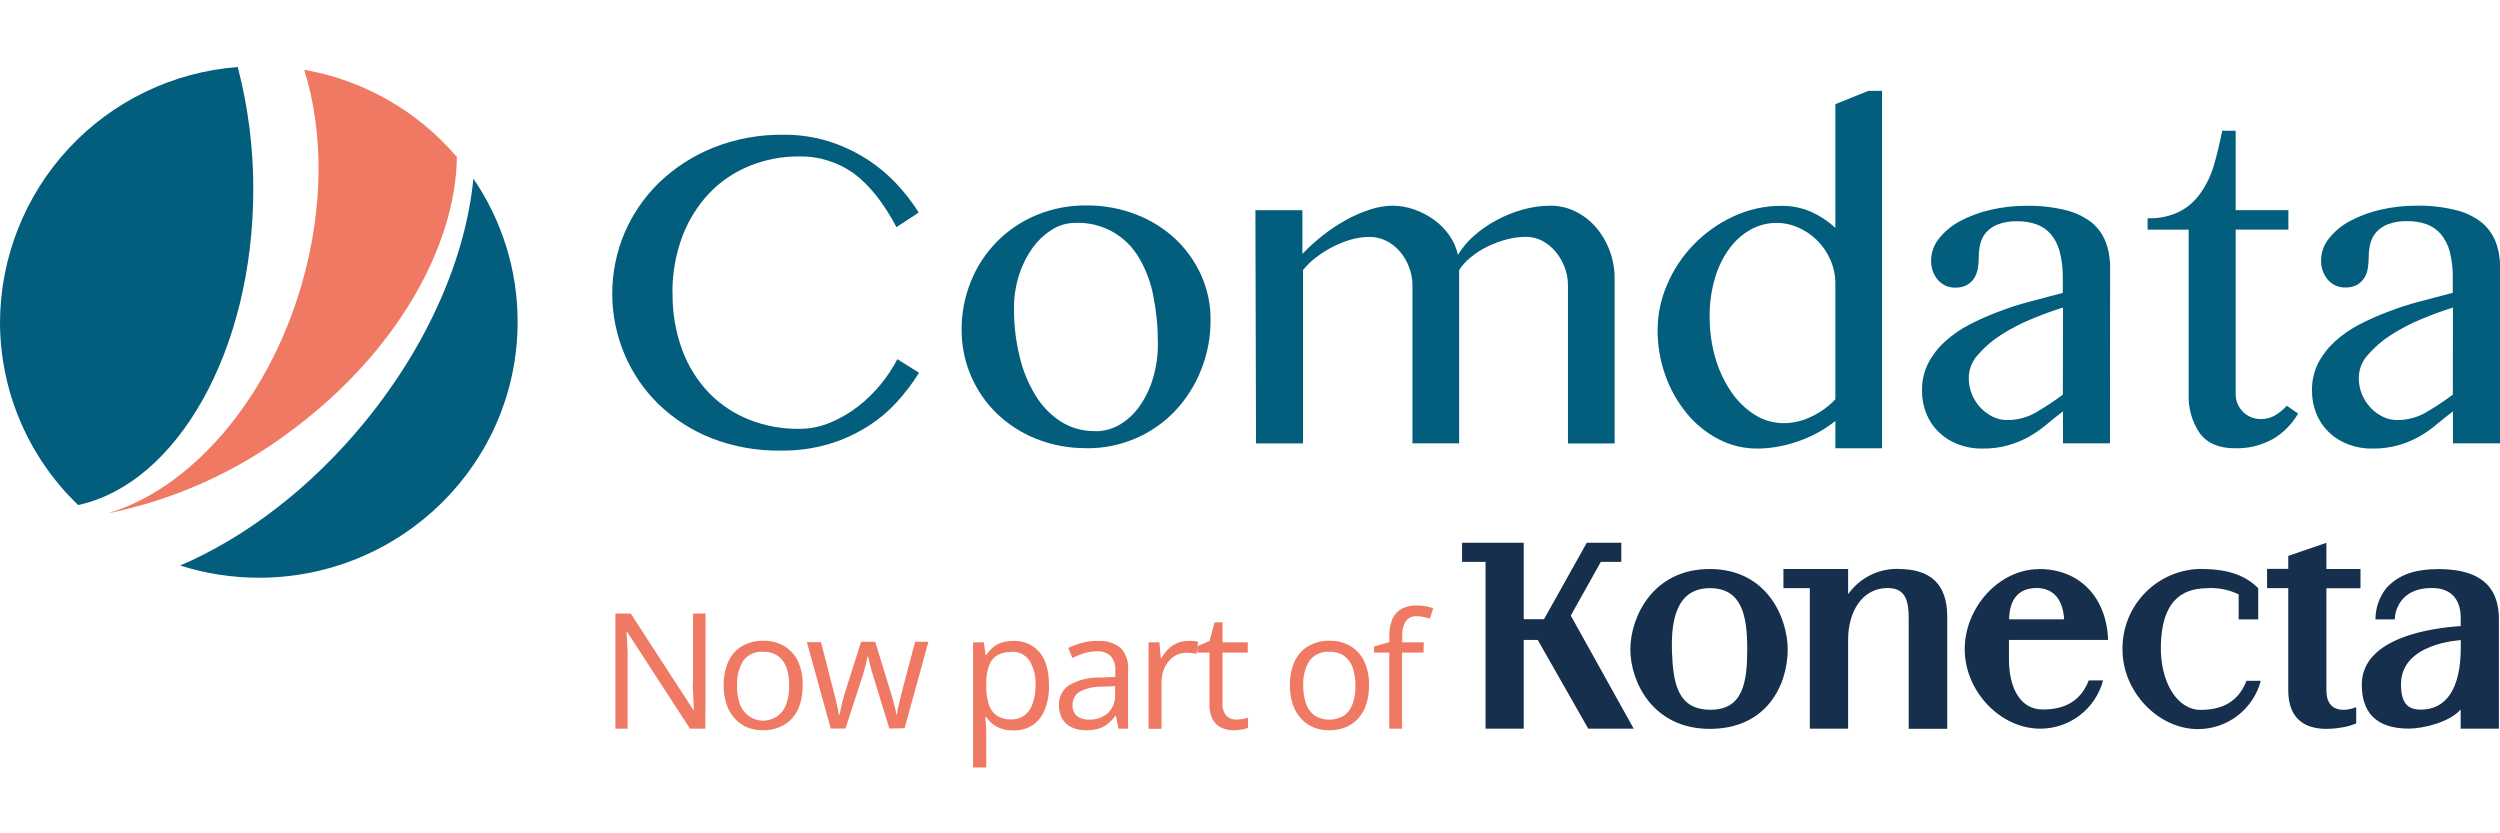 <?xml version="1.0" encoding="UTF-8"?>
<svg xmlns="http://www.w3.org/2000/svg" width="300" height="100" viewBox="0 0 300 100" fill="none">
  <g clip-path="url(#clip0_139_902)">
    <path d="M56.806 21.426C55.926 30.672 51.504 41.188 43.791 50.617C37.191 58.683 29.345 64.549 21.617 67.864C24.669 68.832 27.852 69.326 31.054 69.33C48.205 69.33 62.115 55.581 62.115 38.614C62.12 32.485 60.269 26.497 56.806 21.441" fill="#035E7D"></path>
    <path d="M36.502 8.374C38.812 15.707 38.892 24.843 36.201 34.133C32.102 48.256 22.746 58.72 12.891 61.609C20.961 59.985 28.558 56.55 35.109 51.563C47.493 42.331 54.679 29.661 54.826 18.845C50.125 13.322 43.64 9.618 36.495 8.374" fill="#EF7962"></path>
    <path d="M3.81264e-06 38.606C-0.002 42.716 0.828 46.784 2.44 50.565C4.051 54.345 6.412 57.76 9.378 60.604C21.25 58.038 30.394 42.053 30.394 22.709C30.404 17.761 29.778 12.832 28.531 8.044C20.799 8.626 13.57 12.099 8.283 17.77C2.996 23.442 0.039 30.897 3.81264e-06 38.65" fill="#035E7D"></path>
    <path d="M80.71 35.189C80.675 37.517 81.07 39.832 81.876 42.016C82.581 43.929 83.672 45.676 85.081 47.149C86.434 48.539 88.066 49.629 89.869 50.346C91.779 51.103 93.819 51.482 95.874 51.461C97.152 51.465 98.418 51.216 99.599 50.727C100.794 50.233 101.919 49.582 102.943 48.791C103.959 48.008 104.882 47.11 105.693 46.115C106.455 45.179 107.123 44.169 107.687 43.101L110.283 44.736C109.502 45.989 108.609 47.167 107.614 48.256C106.561 49.403 105.357 50.402 104.035 51.226C102.605 52.118 101.061 52.814 99.445 53.294C97.588 53.835 95.66 54.097 93.726 54.071C90.893 54.121 88.077 53.623 85.433 52.604C83.053 51.674 80.88 50.283 79.038 48.513C77.281 46.808 75.887 44.765 74.939 42.507C73.969 40.205 73.469 37.732 73.469 35.233C73.469 32.735 73.969 30.262 74.939 27.959C75.919 25.672 77.345 23.603 79.134 21.873C81.01 20.082 83.213 18.669 85.623 17.708C88.285 16.656 91.127 16.133 93.99 16.169C95.82 16.149 97.643 16.411 99.394 16.946C100.975 17.439 102.486 18.134 103.889 19.014C105.218 19.851 106.437 20.851 107.518 21.991C108.541 23.069 109.455 24.245 110.246 25.503L107.577 27.256C106.018 24.322 104.307 22.172 102.444 20.803C100.537 19.439 98.24 18.727 95.896 18.772C93.859 18.756 91.838 19.142 89.949 19.908C88.125 20.643 86.478 21.758 85.117 23.178C83.707 24.678 82.608 26.443 81.883 28.37C81.062 30.569 80.659 32.901 80.696 35.248" fill="#035E7D"></path>
    <path d="M131.423 51.746C132.491 51.757 133.54 51.467 134.451 50.91C135.394 50.331 136.201 49.556 136.82 48.637C137.518 47.62 138.045 46.496 138.381 45.308C138.763 44.003 138.953 42.65 138.946 41.29C138.958 39.381 138.781 37.475 138.418 35.6C138.12 33.975 137.541 32.415 136.71 30.988C135.938 29.637 134.808 28.525 133.444 27.777C132.08 27.029 130.535 26.674 128.981 26.75C128.006 26.754 127.052 27.036 126.231 27.563C125.319 28.139 124.527 28.886 123.899 29.763C123.192 30.757 122.645 31.856 122.279 33.019C121.873 34.307 121.67 35.65 121.678 37.001C121.665 38.929 121.887 40.852 122.338 42.727C122.72 44.379 123.361 45.961 124.237 47.413C125 48.686 126.043 49.77 127.287 50.581C128.524 51.359 129.961 51.759 131.423 51.732M130.367 53.778C128.309 53.8 126.267 53.421 124.354 52.663C122.59 51.963 120.979 50.927 119.61 49.613C118.268 48.307 117.203 46.745 116.479 45.019C115.755 43.293 115.386 41.439 115.394 39.567C115.381 37.579 115.76 35.608 116.508 33.767C117.222 31.987 118.283 30.367 119.63 29.002C120.977 27.637 122.583 26.555 124.354 25.818C126.259 25.026 128.304 24.629 130.367 24.652C132.399 24.634 134.417 25 136.314 25.73C138.061 26.396 139.665 27.392 141.036 28.663C142.346 29.897 143.4 31.377 144.138 33.019C144.896 34.703 145.281 36.532 145.267 38.379C145.283 40.43 144.9 42.465 144.138 44.37C143.427 46.183 142.38 47.845 141.05 49.268C139.719 50.684 138.112 51.811 136.328 52.582C134.453 53.398 132.427 53.81 130.382 53.792" fill="#035E7D"></path>
    <path d="M150.649 25.224H156.288V30.467C157.045 29.679 157.856 28.944 158.715 28.267C159.59 27.572 160.522 26.952 161.501 26.412C162.423 25.895 163.393 25.47 164.398 25.144C165.278 24.85 166.198 24.694 167.125 24.682C167.989 24.688 168.847 24.837 169.662 25.122C170.514 25.415 171.32 25.83 172.053 26.354C172.776 26.869 173.406 27.504 173.915 28.231C174.418 28.939 174.77 29.742 174.949 30.592C175.468 29.726 176.121 28.949 176.885 28.289C177.712 27.558 178.623 26.928 179.598 26.412C180.6 25.87 181.66 25.445 182.759 25.144C183.828 24.842 184.933 24.686 186.044 24.682C187.08 24.677 188.103 24.911 189.035 25.364C189.978 25.822 190.816 26.468 191.499 27.263C192.215 28.093 192.776 29.044 193.156 30.071C193.56 31.155 193.764 32.303 193.757 33.459V53.213H188.155V34.221C188.156 33.468 188.014 32.722 187.737 32.022C187.48 31.341 187.106 30.71 186.63 30.159C186.189 29.636 185.651 29.203 185.046 28.883C184.447 28.578 183.783 28.419 183.11 28.421C182.323 28.425 181.539 28.531 180.779 28.737C179.987 28.946 179.218 29.233 178.484 29.595C177.78 29.938 177.118 30.361 176.511 30.856C175.96 31.293 175.482 31.815 175.096 32.403V53.198H169.494V34.221C169.495 33.468 169.353 32.722 169.076 32.022C168.819 31.341 168.444 30.71 167.969 30.159C167.514 29.631 166.958 29.2 166.333 28.891C165.725 28.588 165.055 28.43 164.376 28.429C163.619 28.431 162.867 28.538 162.139 28.744C161.38 28.963 160.643 29.256 159.939 29.617C159.224 29.981 158.544 30.41 157.908 30.9C157.33 31.335 156.81 31.843 156.361 32.41V53.206H150.722L150.649 25.224Z" fill="#035E7D"></path>
    <path d="M220.243 34.111C220.257 33.081 220.045 32.059 219.62 31.12C219.233 30.251 218.686 29.462 218.007 28.795C217.352 28.158 216.587 27.646 215.748 27.285C214.841 26.889 213.855 26.709 212.867 26.757C211.878 26.805 210.915 27.081 210.051 27.564C209.041 28.14 208.168 28.928 207.492 29.873C206.72 30.951 206.139 32.154 205.776 33.43C205.35 34.909 205.143 36.443 205.16 37.983C205.146 39.675 205.378 41.359 205.849 42.984C206.266 44.428 206.909 45.797 207.756 47.039C208.495 48.135 209.454 49.066 210.571 49.774C211.607 50.43 212.807 50.778 214.032 50.779C215.245 50.777 216.44 50.483 217.515 49.921C218.537 49.421 219.46 48.743 220.243 47.919V34.111ZM220.243 50.515C219.585 51.043 218.88 51.512 218.139 51.915C217.383 52.325 216.596 52.673 215.785 52.956C214.975 53.239 214.143 53.457 213.299 53.609C212.498 53.752 211.686 53.826 210.872 53.829C209.248 53.834 207.648 53.444 206.208 52.692C204.746 51.931 203.454 50.881 202.41 49.605C201.303 48.251 200.437 46.715 199.851 45.066C199.222 43.319 198.905 41.475 198.912 39.618C198.916 37.717 199.313 35.837 200.078 34.097C200.838 32.319 201.922 30.697 203.275 29.316C204.638 27.918 206.246 26.782 208.019 25.965C209.821 25.123 211.787 24.692 213.776 24.704C215.017 24.686 216.247 24.936 217.383 25.437C218.429 25.918 219.394 26.559 220.243 27.336V12.502L224.195 10.904H225.845V53.792H220.243V50.515Z" fill="#035E7D"></path>
    <path d="M247.557 36.905C246.354 37.277 245.086 37.741 243.751 38.298C242.474 38.824 241.246 39.464 240.085 40.212C239.061 40.865 238.138 41.663 237.343 42.581C236.65 43.336 236.26 44.32 236.25 45.345C236.246 46.016 236.373 46.681 236.624 47.303C236.862 47.894 237.208 48.436 237.643 48.901C238.061 49.352 238.558 49.722 239.11 49.994C239.648 50.267 240.244 50.407 240.848 50.405C242.062 50.415 243.256 50.101 244.309 49.495C245.426 48.843 246.505 48.128 247.542 47.354L247.557 36.905ZM253.196 53.198H247.557V49.363C246.904 49.862 246.259 50.375 245.621 50.911C244.969 51.46 244.27 51.951 243.531 52.377C242.744 52.815 241.91 53.164 241.046 53.418C240.018 53.708 238.953 53.846 237.885 53.829C236.862 53.842 235.847 53.658 234.894 53.286C234.044 52.957 233.271 52.458 232.62 51.82C231.981 51.199 231.481 50.449 231.154 49.62C230.805 48.743 230.63 47.807 230.641 46.863C230.62 45.735 230.871 44.618 231.374 43.607C231.878 42.638 232.548 41.764 233.354 41.026C234.225 40.223 235.199 39.54 236.25 38.995C237.394 38.395 238.574 37.869 239.784 37.419C241.036 36.93 242.326 36.514 243.656 36.172C244.986 35.83 246.279 35.488 247.535 35.145V33.4C247.557 32.307 247.429 31.217 247.154 30.159C246.954 29.387 246.583 28.671 246.068 28.062C245.599 27.535 245.004 27.136 244.338 26.904C243.61 26.661 242.847 26.542 242.079 26.552C241.285 26.525 240.494 26.652 239.748 26.925C239.206 27.132 238.721 27.463 238.333 27.893C237.996 28.283 237.76 28.749 237.643 29.25C237.514 29.756 237.45 30.275 237.453 30.797C237.454 31.269 237.418 31.739 237.343 32.205C237.275 32.621 237.125 33.02 236.903 33.378C236.686 33.719 236.389 34.001 236.037 34.2C235.615 34.422 235.143 34.53 234.666 34.515C234.265 34.529 233.865 34.453 233.497 34.292C233.129 34.13 232.802 33.889 232.54 33.584C231.991 32.931 231.703 32.097 231.733 31.244C231.741 30.302 232.066 29.39 232.657 28.656C233.33 27.798 234.174 27.089 235.135 26.574C236.29 25.951 237.523 25.487 238.802 25.195C240.232 24.858 241.696 24.691 243.165 24.696C244.75 24.662 246.333 24.837 247.872 25.217C248.998 25.481 250.056 25.981 250.974 26.683C251.739 27.302 252.328 28.112 252.682 29.03C253.046 29.998 253.225 31.025 253.21 32.058L253.196 53.198Z" fill="#035E7D"></path>
    <path d="M275.773 49.627C275.047 50.886 274.009 51.937 272.759 52.678C271.358 53.456 269.772 53.842 268.169 53.792C266.262 53.792 264.869 53.191 263.975 51.988C263.032 50.605 262.564 48.953 262.64 47.281V27.563H257.713V26.192C259.068 26.245 260.415 25.955 261.628 25.349C262.641 24.803 263.505 24.018 264.143 23.061C264.839 22.037 265.366 20.908 265.705 19.718C266.067 18.442 266.387 17.097 266.666 15.685H268.279V25.217H274.607V27.556H268.279V47.274C268.275 47.673 268.351 48.07 268.504 48.44C268.656 48.81 268.881 49.145 269.166 49.427C269.45 49.708 269.788 49.929 270.16 50.077C270.532 50.224 270.929 50.296 271.329 50.287C271.931 50.294 272.522 50.134 273.038 49.825C273.55 49.515 274.014 49.132 274.416 48.689L275.773 49.627Z" fill="#035E7D"></path>
    <path d="M294.354 36.905C293.151 37.277 291.885 37.741 290.556 38.298C289.279 38.826 288.052 39.466 286.889 40.212C285.867 40.867 284.944 41.665 284.147 42.581C283.454 43.336 283.065 44.32 283.054 45.345C283.05 46.016 283.177 46.681 283.428 47.303C283.669 47.892 284.015 48.434 284.447 48.901C284.866 49.351 285.363 49.722 285.914 49.994C286.45 50.267 287.043 50.407 287.645 50.405C288.859 50.416 290.054 50.102 291.106 49.495C292.224 48.844 293.303 48.13 294.339 47.354L294.354 36.905ZM300 53.198H294.354V49.363C293.701 49.862 293.056 50.375 292.418 50.911C291.769 51.464 291.069 51.955 290.328 52.377C289.542 52.817 288.708 53.167 287.842 53.418C286.815 53.708 285.75 53.846 284.682 53.829C283.662 53.843 282.648 53.658 281.698 53.286C280.845 52.959 280.069 52.46 279.417 51.82C278.78 51.197 278.281 50.448 277.951 49.62C277.603 48.738 277.429 47.797 277.437 46.848C277.42 45.72 277.672 44.604 278.171 43.593C278.675 42.623 279.345 41.75 280.151 41.011C281.023 40.21 281.997 39.528 283.047 38.98C284.191 38.381 285.371 37.854 286.581 37.404C287.833 36.915 289.126 36.499 290.46 36.157C291.795 35.815 293.085 35.473 294.332 35.131V33.386C294.356 32.293 294.23 31.203 293.958 30.145C293.753 29.373 293.38 28.657 292.865 28.047C292.396 27.52 291.801 27.122 291.135 26.889C290.407 26.646 289.644 26.527 288.876 26.537C288.082 26.51 287.29 26.637 286.545 26.911C286.006 27.118 285.523 27.45 285.137 27.879C284.801 28.27 284.563 28.735 284.44 29.235C284.315 29.741 284.251 30.261 284.249 30.782C284.251 31.254 284.215 31.725 284.14 32.19C284.074 32.606 283.927 33.005 283.707 33.364C283.487 33.701 283.19 33.982 282.842 34.185C282.417 34.407 281.942 34.516 281.463 34.5C281.063 34.514 280.664 34.438 280.297 34.277C279.93 34.116 279.604 33.874 279.344 33.569C278.79 32.918 278.499 32.084 278.53 31.23C278.537 30.288 278.863 29.375 279.454 28.641C280.129 27.785 280.972 27.076 281.932 26.559C283.087 25.936 284.32 25.472 285.599 25.18C287.028 24.843 288.493 24.676 289.962 24.682C291.544 24.648 293.125 24.823 294.662 25.202C295.789 25.463 296.847 25.963 297.764 26.669C298.529 27.29 299.12 28.098 299.479 29.015C299.843 29.983 300.022 31.01 300.007 32.044L300 53.198Z" fill="#035E7D"></path>
    <path fill-rule="evenodd" clip-rule="evenodd" d="M205.174 68.282C212.045 68.282 214.523 74.148 214.523 77.931C214.523 82.148 212.052 87.464 205.174 87.464C198.296 87.464 195.642 81.759 195.642 77.931C195.642 74.104 198.289 68.282 205.174 68.282ZM292.535 68.282C298.445 68.282 299.868 71.127 299.868 74.309V87.442H295.278V85.139C294.039 86.606 290.878 87.434 289.045 87.434C285.056 87.434 283.414 85.403 283.414 82.148C283.414 76.406 292.103 75.328 295.285 75.13V74.162C295.285 71.552 293.767 70.672 292.213 70.577C291.113 70.511 288.282 70.577 287.476 73.51C287.413 73.779 287.379 74.054 287.373 74.331H285.056C285.052 72.965 285.512 71.639 286.361 70.569C288.07 68.67 290.431 68.296 292.535 68.296V68.282ZM244.683 68.282C249.412 68.282 252.624 71.479 252.954 76.421V76.795H241.075V77.799V79.112C241.075 82.375 242.321 85.139 245.13 85.139C247.66 85.139 249.647 84.223 250.651 81.649H252.367C251.928 83.308 250.953 84.775 249.593 85.822C248.234 86.87 246.567 87.439 244.851 87.442C240.026 87.442 235.766 82.939 235.766 77.909C235.766 72.879 239.902 68.296 244.683 68.296V68.282ZM264.224 68.282C267.678 68.282 269.606 69.22 270.985 70.577V74.331H268.638V71.325C267.432 70.737 266.09 70.484 264.752 70.591C261.592 70.635 259.429 72.373 259.304 77.425C259.194 81.825 261.247 85.183 264.063 85.183C266.593 85.183 268.58 84.274 269.577 81.7H271.293C270.853 83.359 269.878 84.826 268.519 85.874C267.16 86.921 265.493 87.49 263.777 87.493C258.959 87.493 254.699 82.991 254.699 77.961C254.678 76.695 254.909 75.437 255.378 74.261C255.848 73.086 256.548 72.016 257.436 71.113C258.324 70.211 259.383 69.494 260.551 69.005C261.719 68.517 262.973 68.266 264.239 68.267L264.224 68.282ZM279.168 65.136V68.282H283.26V70.591H279.168V82.932C279.219 85.579 281.448 85.367 282.746 84.861V86.804C282.406 86.948 282.055 87.069 281.698 87.163C277.877 88.014 274.592 87.236 274.592 82.829V70.577H272.048V68.267H274.592V66.705L279.168 65.136ZM227.84 68.282C231.652 68.282 233.669 70.1 233.669 73.979V87.456H229.042V74.155C229.042 72.138 228.683 70.562 226.52 70.562C223.447 70.562 221.775 73.436 221.775 76.743V87.442H217.178V70.577H214.01V68.282H221.775V71.303C222.458 70.337 223.369 69.554 224.427 69.024C225.485 68.495 226.657 68.235 227.84 68.267V68.282ZM182.846 65.129V74.302H185.281L190.414 65.129H194.557V67.424H192.1L188.493 73.869L196.045 87.442H190.59L184.533 76.795H182.846V87.442H178.264V67.424H175.448V65.129H182.846ZM205.204 70.577C201.317 70.577 200.503 74.162 200.635 78.137C200.767 82.111 201.369 85.169 205.27 85.169C209.171 85.169 209.669 81.862 209.669 77.895C209.669 73.928 209.053 70.577 205.174 70.577H205.204ZM295.3 76.817C295.3 76.817 288.121 77.139 288.121 82.089C288.121 84.391 288.935 85.154 290.482 85.154C293.547 85.154 295.292 82.661 295.292 77.682L295.3 76.817ZM244.411 70.562C241.962 70.562 241.126 72.241 241.097 74.316H247.696C247.564 72.175 246.596 70.562 244.382 70.562H244.411Z" fill="#152F4D"></path>
    <path d="M84.648 87.442H82.8L75.262 75.834H75.189C75.189 76.142 75.211 76.494 75.255 76.89C75.255 77.279 75.299 77.697 75.314 78.144C75.328 78.591 75.314 79.039 75.314 79.501V87.442H73.847V73.62H75.687L83.196 85.191H83.262C83.262 84.971 83.262 84.655 83.218 84.252C83.174 83.849 83.218 83.409 83.159 82.939C83.101 82.47 83.159 82.03 83.159 81.627V73.62H84.67L84.648 87.442Z" fill="#EF7962"></path>
    <path d="M96.322 82.243C96.333 83.016 96.222 83.786 95.992 84.523C95.798 85.147 95.473 85.722 95.038 86.21C94.622 86.672 94.105 87.034 93.528 87.266C92.893 87.518 92.216 87.642 91.533 87.632C90.88 87.639 90.231 87.514 89.627 87.266C89.066 87.026 88.566 86.665 88.16 86.21C87.724 85.72 87.392 85.146 87.185 84.523C86.946 83.787 86.829 83.017 86.84 82.243C86.814 81.246 87.012 80.257 87.42 79.347C87.769 78.583 88.345 77.945 89.07 77.521C89.851 77.085 90.734 76.867 91.629 76.89C92.498 76.871 93.355 77.091 94.107 77.528C94.828 77.959 95.405 78.594 95.764 79.354C96.17 80.261 96.361 81.25 96.322 82.243ZM88.439 82.243C88.419 82.99 88.531 83.734 88.769 84.443C88.956 85.01 89.311 85.506 89.788 85.865C90.161 86.153 90.597 86.346 91.06 86.43C91.523 86.513 91.999 86.484 92.449 86.344C92.898 86.204 93.308 85.959 93.642 85.628C93.977 85.297 94.227 84.891 94.371 84.443C94.609 83.734 94.721 82.99 94.701 82.243C94.717 81.515 94.605 80.791 94.371 80.102C94.177 79.545 93.819 79.059 93.344 78.709C92.818 78.36 92.194 78.188 91.563 78.217C91.11 78.18 90.656 78.258 90.242 78.444C89.828 78.63 89.467 78.918 89.194 79.281C88.651 80.169 88.395 81.204 88.461 82.243H88.439Z" fill="#EF7962"></path>
    <path d="M106.719 87.427L104.871 81.392C104.791 81.136 104.717 80.879 104.644 80.659C104.571 80.439 104.505 80.175 104.446 79.926C104.387 79.677 104.329 79.486 104.285 79.288C104.241 79.09 104.197 78.914 104.167 78.767H104.101C104.101 78.914 104.043 79.083 103.999 79.288C103.955 79.493 103.896 79.698 103.837 79.933C103.779 80.168 103.713 80.41 103.647 80.666C103.581 80.923 103.5 81.18 103.412 81.4L101.454 87.427H99.687L96.827 77.059H98.521L99.988 82.778L100.274 83.9C100.362 84.274 100.442 84.633 100.508 84.941C100.574 85.249 100.626 85.55 100.655 85.785H100.728C100.772 85.631 100.809 85.44 100.86 85.22C100.912 85 100.963 84.765 101.022 84.487C101.08 84.208 101.146 83.988 101.212 83.753C101.278 83.519 101.352 83.269 101.425 83.02L103.331 77.015H105.025L106.866 83.013C106.961 83.314 107.056 83.629 107.144 83.959C107.232 84.289 107.32 84.604 107.394 84.905C107.466 85.174 107.52 85.449 107.555 85.726H107.636C107.636 85.513 107.709 85.249 107.775 84.934C107.841 84.619 107.922 84.267 108.017 83.893C108.112 83.519 108.2 83.159 108.303 82.734L109.813 77.015H111.412L108.552 87.383L106.719 87.427Z" fill="#EF7962"></path>
    <path d="M121.641 76.912C122.223 76.889 122.802 76.996 123.337 77.227C123.871 77.458 124.347 77.807 124.728 78.247C125.496 79.131 125.879 80.468 125.879 82.258C125.909 83.273 125.729 84.284 125.351 85.227C125.053 85.963 124.543 86.594 123.885 87.038C123.206 87.461 122.418 87.675 121.619 87.654C121.121 87.665 120.625 87.59 120.153 87.434C119.763 87.305 119.401 87.106 119.082 86.848C118.802 86.617 118.555 86.347 118.349 86.049H118.231C118.231 86.29 118.275 86.591 118.305 86.936C118.334 87.28 118.349 87.581 118.349 87.845V92.098H116.772V77.081H118.063L118.275 78.613H118.349C118.554 78.294 118.8 78.003 119.082 77.748C119.393 77.474 119.754 77.262 120.145 77.125C120.628 76.967 121.134 76.895 121.641 76.912ZM121.362 78.239C120.759 78.212 120.159 78.354 119.632 78.65C119.179 78.944 118.841 79.384 118.671 79.897C118.449 80.566 118.34 81.267 118.349 81.972V82.272C118.334 83.016 118.43 83.757 118.635 84.472C118.788 85.026 119.124 85.511 119.588 85.851C120.123 86.192 120.751 86.359 121.384 86.327C121.964 86.345 122.532 86.161 122.99 85.807C123.445 85.42 123.778 84.911 123.951 84.34C124.173 83.649 124.28 82.925 124.266 82.199C124.315 81.17 124.06 80.15 123.533 79.266C123.292 78.919 122.966 78.64 122.586 78.456C122.205 78.272 121.784 78.19 121.362 78.217V78.239Z" fill="#EF7962"></path>
    <path d="M131.716 76.912C132.704 76.834 133.686 77.129 134.466 77.741C134.793 78.097 135.043 78.518 135.198 78.976C135.353 79.435 135.411 79.92 135.368 80.402V87.442H134.224L133.916 85.909H133.843C133.579 86.263 133.274 86.583 132.933 86.862C132.611 87.124 132.239 87.319 131.841 87.434C131.348 87.578 130.836 87.644 130.323 87.632C129.748 87.643 129.178 87.531 128.651 87.302C128.173 87.091 127.77 86.741 127.492 86.298C127.196 85.781 127.051 85.192 127.075 84.597C127.055 84.127 127.158 83.66 127.374 83.242C127.59 82.824 127.912 82.469 128.306 82.214C129.445 81.572 130.74 81.257 132.046 81.304L133.835 81.231V80.578C133.871 80.241 133.839 79.901 133.739 79.577C133.64 79.253 133.475 78.952 133.256 78.694C132.804 78.311 132.22 78.119 131.628 78.159C131.103 78.154 130.581 78.233 130.081 78.393C129.601 78.545 129.133 78.731 128.68 78.951L128.196 77.755C128.713 77.501 129.254 77.297 129.81 77.147C130.431 76.978 131.073 76.899 131.716 76.912ZM133.813 82.338L132.237 82.404C131.285 82.371 130.342 82.588 129.502 83.035C129.246 83.21 129.039 83.447 128.901 83.724C128.762 84.001 128.697 84.309 128.71 84.619C128.692 84.864 128.731 85.11 128.824 85.338C128.917 85.565 129.061 85.768 129.245 85.931C129.66 86.23 130.164 86.38 130.675 86.356C131.497 86.391 132.303 86.117 132.933 85.587C133.241 85.293 133.479 84.935 133.631 84.538C133.783 84.141 133.845 83.715 133.813 83.291V82.338Z" fill="#EF7962"></path>
    <path d="M142.517 76.912C142.722 76.912 142.942 76.912 143.17 76.912C143.374 76.931 143.577 76.96 143.778 77L143.573 78.467C143.387 78.419 143.198 78.383 143.008 78.357C142.814 78.334 142.618 78.322 142.422 78.32C142.018 78.32 141.618 78.405 141.249 78.569C140.877 78.741 140.546 78.991 140.281 79.302C139.991 79.633 139.77 80.016 139.628 80.432C139.461 80.902 139.379 81.399 139.386 81.898V87.456H137.824V77.081H139.129L139.298 78.987H139.364C139.578 78.606 139.839 78.254 140.141 77.939C140.444 77.63 140.802 77.381 141.197 77.205C141.61 77.01 142.061 76.91 142.517 76.912Z" fill="#EF7962"></path>
    <path d="M148.31 86.349C148.575 86.349 148.84 86.326 149.102 86.283C149.325 86.245 149.546 86.191 149.762 86.122V87.339C149.527 87.438 149.28 87.507 149.028 87.544C148.714 87.602 148.395 87.631 148.075 87.632C147.572 87.636 147.074 87.538 146.609 87.347C146.155 87.143 145.779 86.798 145.538 86.364C145.242 85.774 145.103 85.117 145.135 84.457V78.313H143.668V77.543L145.135 76.927L145.758 74.683H146.704V77.081H149.732V78.313H146.704V84.406C146.66 84.934 146.82 85.459 147.151 85.873C147.301 86.028 147.481 86.151 147.68 86.233C147.88 86.315 148.094 86.355 148.31 86.349Z" fill="#EF7962"></path>
    <path d="M164.28 82.243C164.292 83.016 164.181 83.786 163.95 84.523C163.752 85.147 163.424 85.721 162.99 86.21C162.576 86.672 162.062 87.033 161.487 87.266C160.849 87.517 160.17 87.642 159.485 87.632C158.831 87.639 158.183 87.514 157.578 87.266C157.018 87.025 156.518 86.664 156.112 86.21C155.67 85.724 155.337 85.149 155.136 84.523C154.894 83.788 154.777 83.017 154.792 82.243C154.764 81.247 154.959 80.257 155.364 79.347C155.718 78.586 156.293 77.95 157.014 77.521C157.795 77.085 158.679 76.867 159.573 76.89C160.442 76.87 161.3 77.091 162.051 77.528C162.773 77.959 163.349 78.594 163.708 79.354C164.119 80.26 164.315 81.249 164.28 82.243ZM156.39 82.243C156.369 82.99 156.484 83.736 156.728 84.443C156.915 85.01 157.27 85.506 157.747 85.865C158.281 86.191 158.895 86.363 159.521 86.363C160.147 86.363 160.761 86.191 161.296 85.865C161.775 85.507 162.133 85.01 162.322 84.443C162.56 83.734 162.672 82.99 162.652 82.243C162.668 81.515 162.557 80.791 162.322 80.102C162.13 79.546 161.775 79.06 161.303 78.709C160.774 78.36 160.147 78.188 159.514 78.217C159.062 78.18 158.607 78.258 158.193 78.444C157.779 78.63 157.419 78.918 157.146 79.281C156.599 80.168 156.335 81.202 156.39 82.243Z" fill="#EF7962"></path>
    <path d="M170.828 78.313H168.247V87.442H166.715V78.313H164.882V77.579L166.715 77.059V76.362C166.689 75.636 166.821 74.913 167.103 74.243C167.333 73.726 167.731 73.302 168.233 73.04C168.787 72.764 169.402 72.631 170.022 72.652C170.388 72.65 170.754 72.684 171.114 72.754C171.413 72.812 171.707 72.891 171.994 72.989L171.584 74.228C171.371 74.162 171.129 74.096 170.85 74.038C170.581 73.977 170.305 73.945 170.029 73.942C169.777 73.924 169.524 73.967 169.292 74.07C169.061 74.172 168.858 74.33 168.702 74.529C168.372 75.076 168.221 75.711 168.269 76.347V77.081H170.85L170.828 78.313Z" fill="#EF7962"></path>
  </g>
  <defs>
    <clipPath id="clip0_139_902">
      <rect width="300" height="84.076" fill="white" transform="translate(0 8)"></rect>
    </clipPath>
  </defs>
</svg>
